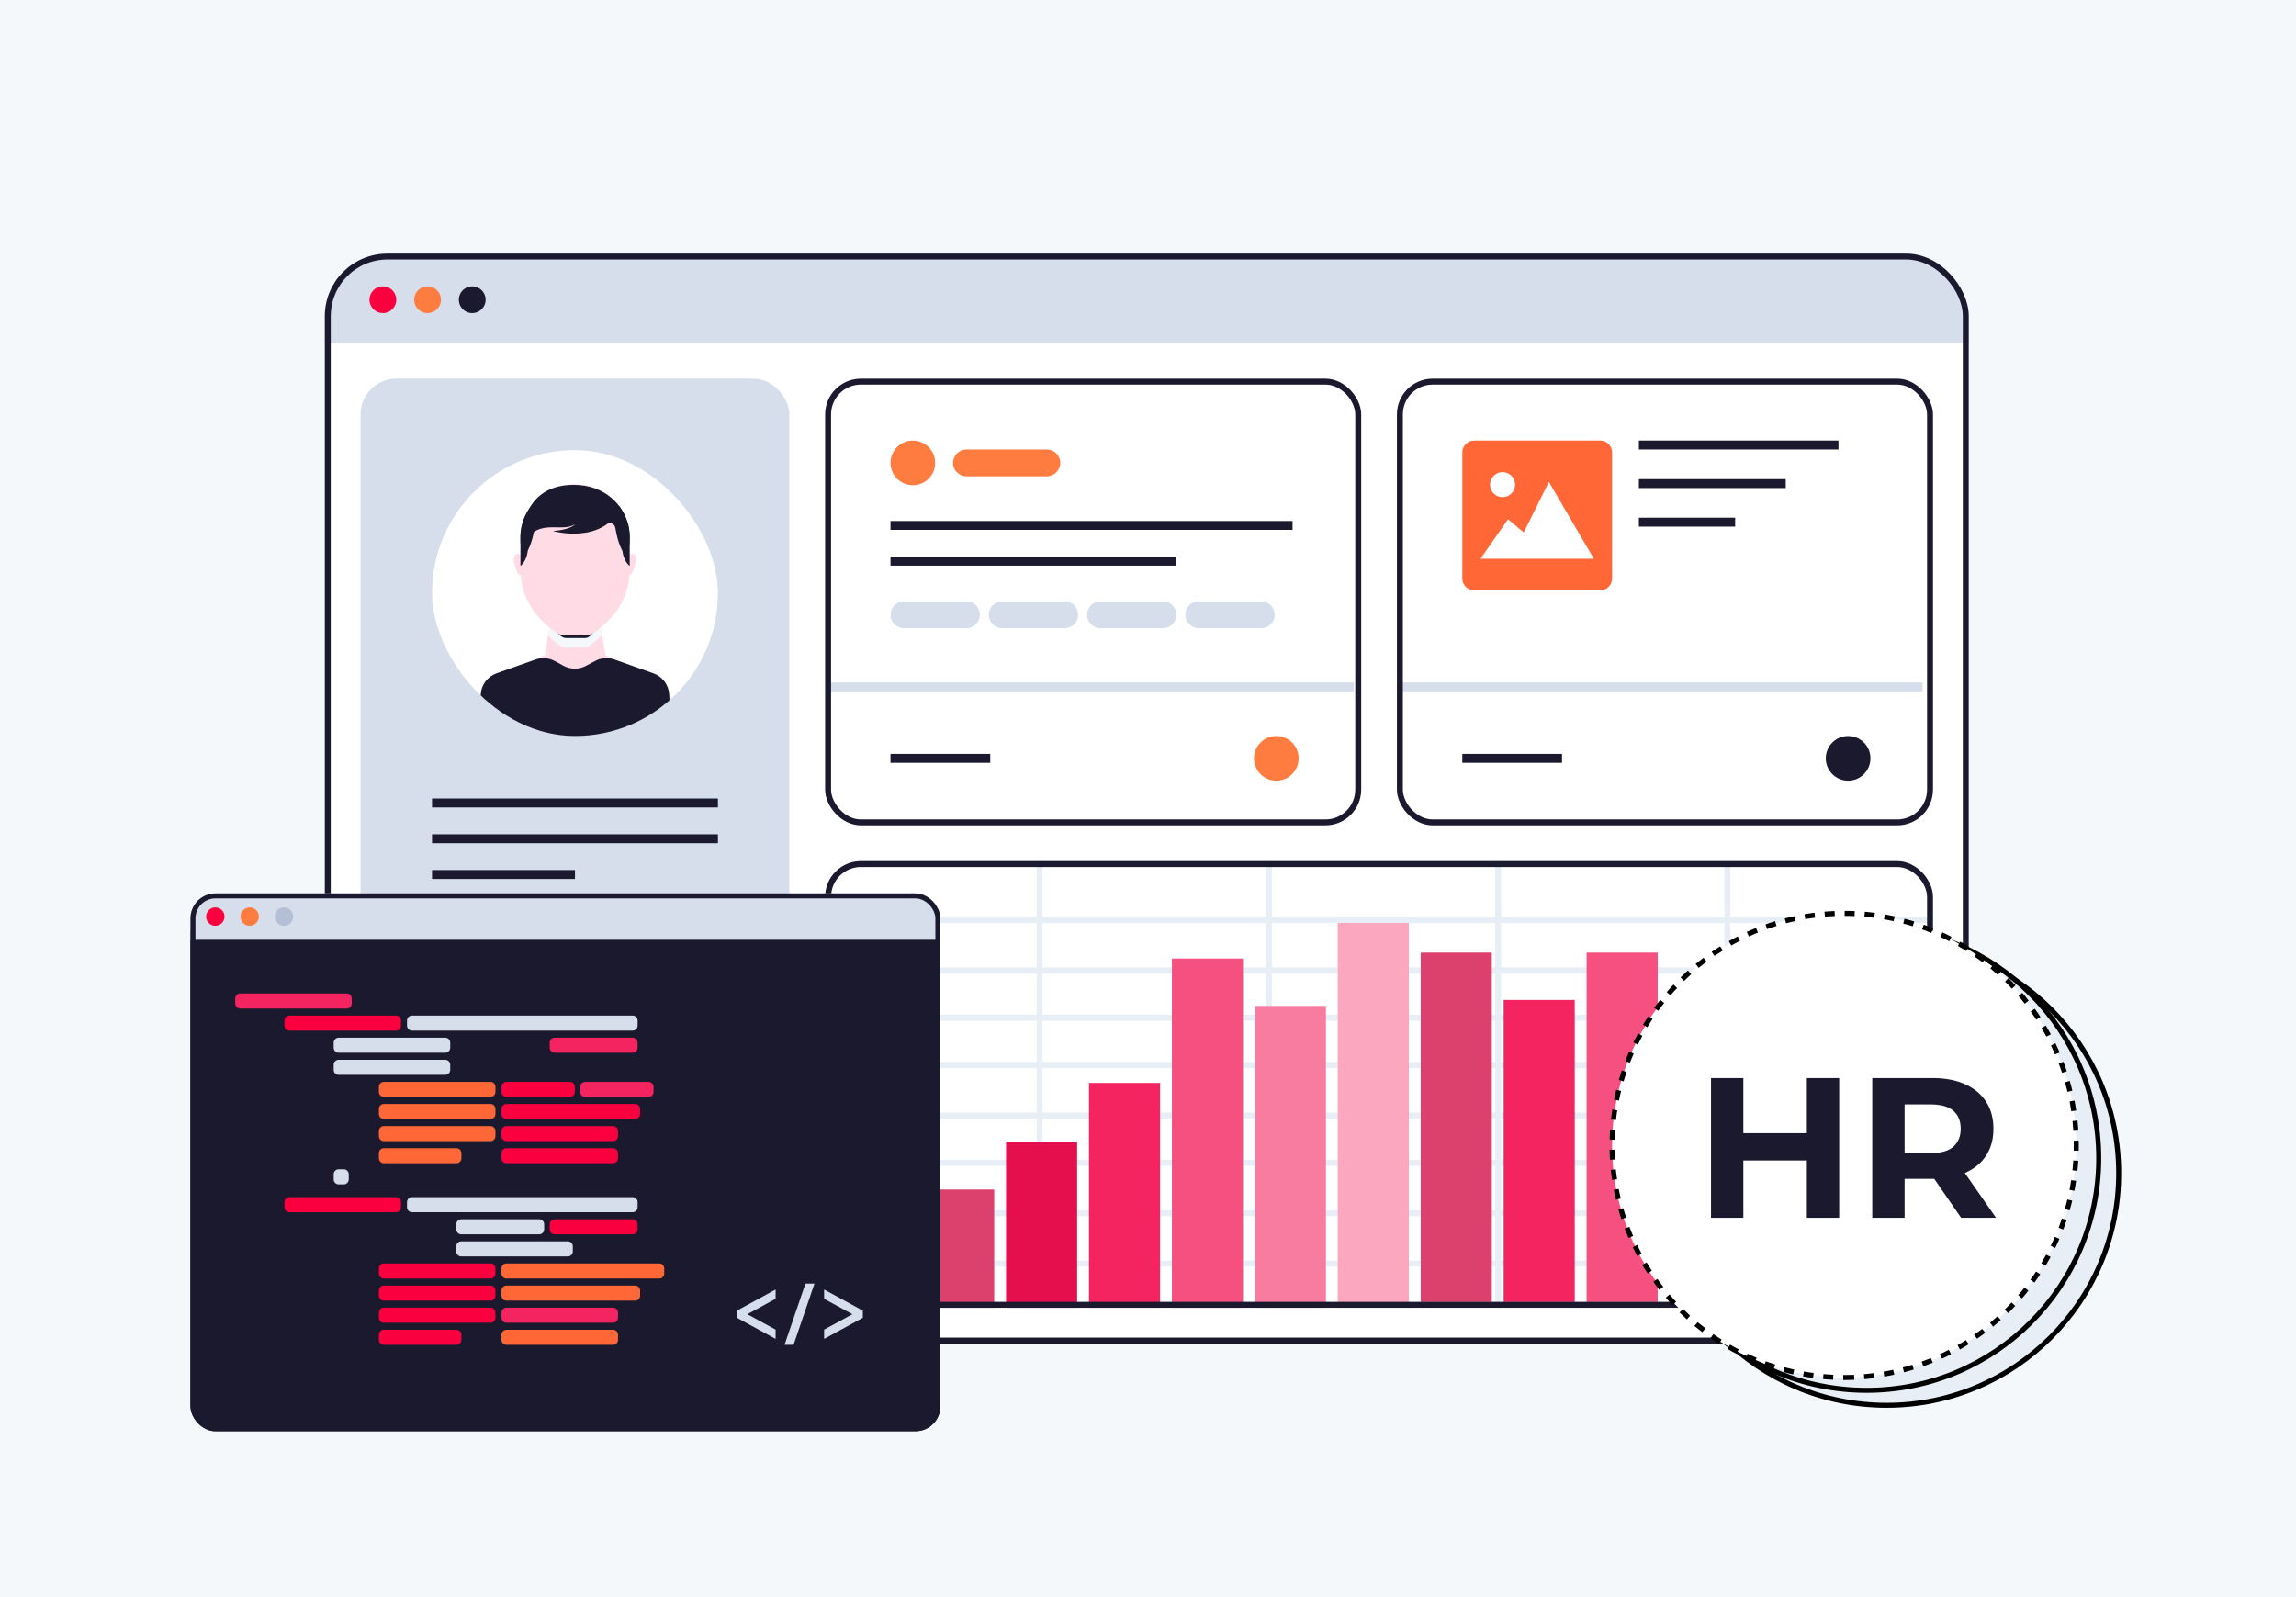 <svg width="460" height="320" viewBox="0 0 460 320" fill="none" xmlns="http://www.w3.org/2000/svg">
<rect width="460" height="320" fill="#F5F8FB"/>
<g clip-path="url(#clip0_2172_13891)">
<rect x="65.076" y="50.812" width="329.355" height="218.377" rx="12.53" fill="white"/>
<rect width="365.544" height="16.616" transform="translate(65.076 51.998)" fill="#D6DDEB"/>
<path d="M79.397 60.053C79.397 60.584 79.239 61.103 78.944 61.545C78.649 61.986 78.231 62.331 77.74 62.534C77.249 62.737 76.709 62.79 76.188 62.687C75.667 62.583 75.188 62.327 74.813 61.952C74.437 61.576 74.181 61.098 74.078 60.577C73.974 60.056 74.028 59.516 74.231 59.026C74.434 58.535 74.778 58.116 75.22 57.821C75.662 57.526 76.181 57.368 76.712 57.368C77.424 57.368 78.107 57.651 78.611 58.154C79.115 58.658 79.397 59.341 79.397 60.053Z" fill="#FA003F"/>
<path d="M88.347 60.053C88.347 60.584 88.189 61.103 87.894 61.545C87.599 61.986 87.181 62.331 86.69 62.534C86.2 62.737 85.659 62.79 85.138 62.687C84.618 62.583 84.139 62.327 83.763 61.952C83.388 61.576 83.132 61.098 83.028 60.577C82.924 60.056 82.978 59.516 83.181 59.026C83.384 58.535 83.729 58.116 84.17 57.821C84.612 57.526 85.131 57.368 85.662 57.368C86.374 57.368 87.056 57.651 87.56 58.154C88.063 58.658 88.347 59.341 88.347 60.053Z" fill="#FF7C40"/>
<path d="M97.297 60.053C97.297 60.584 97.139 61.103 96.844 61.545C96.549 61.986 96.13 62.331 95.639 62.534C95.148 62.737 94.609 62.79 94.089 62.687C93.568 62.583 93.089 62.327 92.713 61.952C92.338 61.576 92.082 61.098 91.978 60.577C91.875 60.056 91.928 59.516 92.131 59.026C92.335 58.535 92.679 58.116 93.12 57.821C93.562 57.526 94.081 57.368 94.612 57.368C95.324 57.368 96.007 57.651 96.51 58.154C97.014 58.658 97.297 59.341 97.297 60.053Z" fill="#1B192E"/>
<rect x="72.236" y="75.871" width="85.919" height="184.367" rx="7.16" fill="#D6DDEB"/>
<g clip-path="url(#clip1_2172_13891)">
<rect x="86.556" y="90.19" width="57.279" height="57.279" rx="28.64" fill="white"/>
<path d="M121.375 131.623H109.1L110.351 123.854H120.118L121.375 131.623Z" fill="#FFDBE6"/>
<path d="M121.922 131.433H115.172H108.555L108.497 131.885L115.172 138.316L121.979 131.885L121.922 131.433Z" fill="#FFDBE6"/>
<path d="M123.096 132.137C121.834 131.689 120.441 131.792 119.258 132.421L117.4 133.409C115.987 134.161 114.29 134.155 112.883 133.391L111.143 132.447C109.953 131.802 108.545 131.692 107.27 132.145L99.481 134.911C97.649 135.561 96.395 137.258 96.31 139.2L96.167 142.444C96.09 144.214 97.368 145.752 99.114 146.053C99.969 146.2 100.822 146.355 101.675 146.514C101.814 146.541 101.916 146.662 101.916 146.804C101.917 146.946 102.018 147.068 102.157 147.094C103.185 147.291 104.177 147.488 105.14 147.679C113.573 149.354 119.792 150.59 128.323 147.134C128.449 147.083 128.532 146.96 128.532 146.825C128.532 146.665 128.646 146.527 128.804 146.498C129.639 146.342 130.475 146.19 131.312 146.046C133.038 145.75 134.301 144.23 134.224 142.481L134.08 139.2C133.995 137.258 132.74 135.561 130.909 134.911L123.096 132.137Z" fill="#1B192E"/>
<g style="mix-blend-mode:multiply">
<path d="M120.115 123.854H110.348L109.788 127.33C111.186 128.69 112.481 129.75 113.047 129.75H117.283C117.87 129.75 119.221 128.606 120.651 127.17L120.115 123.854Z" fill="#F5F8FB"/>
</g>
<path d="M110.776 125.941C111.781 126.849 112.435 127.843 113.432 127.843H117.243C118.24 127.843 118.66 126.729 119.665 125.822L110.776 125.941Z" fill="#1B192E"/>
<path d="M125.636 115.262H126.069C126.507 115.262 126.816 114.504 126.946 114.124C127.162 113.513 127.316 112.883 127.404 112.241C127.457 111.776 127.313 110.973 126.711 110.973C126.488 110.994 126.274 111.068 126.087 111.19C125.9 111.312 125.745 111.478 125.636 111.672V115.262Z" fill="#FFDBE6"/>
<path d="M104.71 115.262H104.278C103.839 115.262 103.53 114.504 103.4 114.124C103.184 113.514 103.03 112.883 102.943 112.241C102.889 111.776 103.034 110.973 103.635 110.973C103.858 110.994 104.072 111.068 104.259 111.19C104.447 111.312 104.601 111.478 104.71 111.672V115.262Z" fill="#FFDBE6"/>
<path d="M125.902 106.405C125.582 103.808 124.319 101.418 122.351 99.684C120.383 97.95 117.846 96.993 115.218 96.993C112.59 96.993 110.053 97.95 108.085 99.684C106.117 101.418 104.854 103.808 104.534 106.405C104.239 109.673 104.203 112.959 104.426 116.233C104.732 118.188 105.416 120.064 106.44 121.76C107.504 123.595 111.314 127.304 112.877 127.304H117.56C119.122 127.304 122.932 123.595 123.996 121.76C125.02 120.065 125.704 118.188 126.01 116.233C126.233 112.959 126.197 109.673 125.902 106.405Z" fill="#FFDBE6"/>
<path d="M106.094 101.841L105.766 109.643C105.766 112.347 104.274 113.402 104.274 113.402V107.063C104.369 105.185 105.001 103.373 106.094 101.841Z" fill="#1B192E"/>
<path d="M124.342 101.841L124.67 109.643C124.67 112.347 126.161 113.402 126.161 113.402V107.063C126.067 105.185 125.435 103.373 124.342 101.841Z" fill="#1B192E"/>
<path d="M122.946 103.032C122.946 103.032 123.362 109.741 125.591 111.419C126.148 109.736 126.298 107.946 126.027 106.195C125.757 104.444 125.074 102.781 124.035 101.343L122.946 103.032Z" fill="#1B192E"/>
<path d="M107.448 103.032C107.448 103.032 107.034 109.741 104.804 111.419C104.268 109.736 104.136 107.952 104.418 106.209C104.7 104.466 105.389 102.814 106.428 101.384L107.448 103.032Z" fill="#1B192E"/>
<path d="M124.342 101.84C124.342 101.84 121.691 97.145 114.917 97.145C103.36 97.145 104.374 109.752 104.374 109.752C107.582 103.256 112.255 106.96 115.218 105.028C115.218 105.028 114.489 106.123 110.777 106.401C110.777 106.401 120.49 109.197 124.342 101.84Z" fill="#1B192E"/>
<path d="M123.292 105.837C123.28 105.67 123.23 105.508 123.147 105.363C123.063 105.219 122.948 105.094 122.81 104.999C122.672 104.905 122.515 104.842 122.349 104.816C122.183 104.79 122.014 104.801 121.853 104.848C121.853 104.848 121.468 103.677 121.642 103.449C121.916 103.157 122.289 102.977 122.689 102.944C123.247 102.84 124.343 105.653 124.343 105.653C124.343 105.653 124.071 105.082 123.292 105.837Z" fill="#1B192E"/>
</g>
<path d="M143.835 159.999H86.556V161.789H143.835V159.999Z" fill="#1B192E"/>
<path d="M143.835 167.159H86.556V168.949H143.835V167.159Z" fill="#1B192E"/>
<path d="M115.195 174.318H86.556V176.108H115.195V174.318Z" fill="#1B192E"/>
<g clip-path="url(#clip2_2172_13891)">
<rect x="165.314" y="75.871" width="107.398" height="89.499" rx="7.16" fill="white"/>
<path d="M198.394 151.05H178.412V152.84H198.394V151.05Z" fill="#1B192E"/>
<path d="M182.887 97.223C185.358 97.223 187.36 95.22 187.36 92.749C187.36 90.278 185.358 88.274 182.887 88.274C180.416 88.274 178.412 90.278 178.412 92.749C178.412 95.22 180.416 97.223 182.887 97.223Z" fill="#FF7C40"/>
<path d="M209.735 90.064H193.625C192.143 90.064 190.94 91.266 190.94 92.748C190.94 94.231 192.143 95.433 193.625 95.433H209.735C211.218 95.433 212.42 94.231 212.42 92.748C212.42 91.266 211.218 90.064 209.735 90.064Z" fill="#FF7C40"/>
<path d="M258.961 104.383H178.412V106.173H258.961V104.383Z" fill="#1B192E"/>
<path d="M235.691 111.543H178.412V113.333H235.691V111.543Z" fill="#1B192E"/>
<path d="M193.627 120.493H181.097C179.614 120.493 178.412 121.695 178.412 123.178C178.412 124.661 179.614 125.863 181.097 125.863H193.627C195.11 125.863 196.312 124.661 196.312 123.178C196.312 121.695 195.11 120.493 193.627 120.493Z" fill="#D6DDEB"/>
<path d="M213.316 120.493H200.787C199.304 120.493 198.102 121.695 198.102 123.178C198.102 124.661 199.304 125.863 200.787 125.863H213.316C214.799 125.863 216.001 124.661 216.001 123.178C216.001 121.695 214.799 120.493 213.316 120.493Z" fill="#D6DDEB"/>
<path d="M233.007 120.493H220.477C218.994 120.493 217.792 121.695 217.792 123.178C217.792 124.661 218.994 125.863 220.477 125.863H233.007C234.49 125.863 235.692 124.661 235.692 123.178C235.692 121.695 234.49 120.493 233.007 120.493Z" fill="#D6DDEB"/>
<path d="M252.696 120.493H240.166C238.684 120.493 237.481 121.695 237.481 123.178C237.481 124.661 238.684 125.863 240.166 125.863H252.696C254.179 125.863 255.381 124.661 255.381 123.178C255.381 121.695 254.179 120.493 252.696 120.493Z" fill="#D6DDEB"/>
<path d="M255.707 156.419C258.179 156.419 260.182 154.416 260.182 151.944C260.182 149.473 258.179 147.47 255.707 147.47C253.236 147.47 251.232 149.473 251.232 151.944C251.232 154.416 253.236 156.419 255.707 156.419Z" fill="#FF7C40"/>
<line x1="165.615" y1="137.626" x2="271.224" y2="137.626" stroke="#D6DDEB" stroke-width="1.79"/>
</g>
<rect x="165.908" y="76.465" width="106.212" height="88.312" rx="6.566" stroke="#1B192E" stroke-width="1.187"/>
<g clip-path="url(#clip3_2172_13891)">
<rect x="279.873" y="75.871" width="107.398" height="89.499" rx="7.16" fill="white"/>
<path d="M312.952 151.05H292.971V152.84H312.952V151.05Z" fill="#1B192E"/>
<path d="M295.344 118.284C294.033 118.284 292.971 117.222 292.971 115.911V90.648C292.971 89.337 294.033 88.274 295.344 88.274H320.606C321.917 88.274 322.98 89.337 322.98 90.648V115.91C322.98 117.221 321.917 118.284 320.606 118.284L295.344 118.284Z" fill="#FF6836"/>
<path d="M296.619 111.963L302.122 104.044L305.282 106.684L310.316 96.562L319.332 111.963H296.619Z" fill="white"/>
<path d="M301.039 99.615C302.425 99.615 303.549 98.491 303.549 97.105C303.549 95.719 302.425 94.595 301.039 94.595C299.653 94.595 298.528 95.719 298.528 97.105C298.528 98.491 299.653 99.615 301.039 99.615Z" fill="white"/>
<path d="M368.335 88.274H328.35V90.064H368.335V88.274Z" fill="#1B192E"/>
<path d="M357.771 95.998H328.35V97.788H357.771V95.998Z" fill="#1B192E"/>
<path d="M347.637 103.723H328.35V105.513H347.637V103.723Z" fill="#1B192E"/>
<path d="M370.266 156.419C372.737 156.419 374.741 154.416 374.741 151.944C374.741 149.473 372.737 147.47 370.266 147.47C367.795 147.47 365.791 149.473 365.791 151.944C365.791 154.416 367.795 156.419 370.266 156.419Z" fill="#1B192E"/>
<line x1="279.581" y1="137.626" x2="385.189" y2="137.626" stroke="#D6DDEB" stroke-width="1.79"/>
</g>
<rect x="280.466" y="76.465" width="106.212" height="88.312" rx="6.566" stroke="#1B192E" stroke-width="1.187"/>
<g clip-path="url(#clip4_2172_13891)">
<rect x="165.314" y="172.529" width="221.957" height="89.499" rx="7.16" fill="white"/>
<path d="M165.957 184.329H386.707" stroke="#E7EEF5" stroke-width="1.187"/>
<path d="M165.957 213.407H386.707" stroke="#E7EEF5" stroke-width="1.187"/>
<path d="M165.957 243.077H386.707" stroke="#E7EEF5" stroke-width="1.187"/>
<path d="M165.957 194.418H386.707" stroke="#E7EEF5" stroke-width="1.187"/>
<path d="M165.957 223.495H386.707" stroke="#E7EEF5" stroke-width="1.187"/>
<path d="M165.957 253.166H386.707" stroke="#E7EEF5" stroke-width="1.187"/>
<path d="M165.957 203.912H386.707" stroke="#E7EEF5" stroke-width="1.187"/>
<path d="M165.957 232.989H386.707" stroke="#E7EEF5" stroke-width="1.187"/>
<rect width="1.187" height="94.869" transform="translate(207.69 172.529)" fill="#E7EEF5"/>
<rect width="1.187" height="94.869" transform="translate(253.627 172.529)" fill="#E7EEF5"/>
<rect width="1.187" height="94.869" transform="translate(299.562 172.529)" fill="#E7EEF5"/>
<rect width="1.187" height="94.869" transform="translate(345.499 172.529)" fill="#E7EEF5"/>
<rect x="184.946" y="238.33" width="14.242" height="23.737" fill="#DC416E"/>
<rect x="201.562" y="228.836" width="14.242" height="33.231" fill="#E60F4D"/>
<rect x="218.178" y="216.967" width="14.242" height="45.099" fill="#F32460"/>
<rect x="234.793" y="192.044" width="14.242" height="70.023" fill="#F55080"/>
<rect x="251.409" y="201.538" width="14.242" height="60.528" fill="#F87CA0"/>
<rect x="268.024" y="184.923" width="14.242" height="77.144" fill="#FAA7BF"/>
<rect width="14.242" height="23.737" transform="matrix(-1 0 0 1 381.96 237.144)" fill="#DC416E"/>
<rect width="14.242" height="33.231" transform="matrix(-1 0 0 1 365.345 227.649)" fill="#E60F4D"/>
<rect width="14.242" height="45.099" transform="matrix(-1 0 0 1 348.729 215.781)" fill="#F32460"/>
<rect width="14.242" height="70.023" transform="matrix(-1 0 0 1 332.113 190.857)" fill="#F55080"/>
<rect width="14.242" height="60.528" transform="matrix(-1 0 0 1 315.498 200.353)" fill="#F32460"/>
<rect width="14.242" height="70.023" transform="matrix(-1 0 0 1 298.882 190.857)" fill="#DC416E"/>
</g>
<rect x="165.908" y="173.123" width="220.77" height="88.312" rx="6.566" stroke="#1B192E" stroke-width="1.187"/>
</g>
<rect x="65.67" y="51.405" width="328.168" height="217.19" rx="11.936" stroke="#1B192E" stroke-width="1.187"/>
<path d="M377.98 281.567C403.662 281.567 424.48 260.749 424.48 235.067C424.48 209.386 403.662 188.567 377.98 188.567C352.299 188.567 331.48 209.386 331.48 235.067C331.48 260.749 352.299 281.567 377.98 281.567Z" fill="#E7EEF5" stroke="black" stroke-miterlimit="10"/>
<path d="M373.98 278.567C399.662 278.567 420.48 257.749 420.48 232.067C420.48 206.386 399.662 185.567 373.98 185.567C348.299 185.567 327.48 206.386 327.48 232.067C327.48 257.749 348.299 278.567 373.98 278.567Z" fill="#E7EEF5" stroke="black" stroke-miterlimit="10"/>
<path d="M369.48 276C395.162 276 415.98 255.181 415.98 229.5C415.98 203.819 395.162 183 369.48 183C343.799 183 322.98 203.819 322.98 229.5C322.98 255.181 343.799 276 369.48 276Z" fill="white" stroke="black" stroke-miterlimit="10" stroke-dasharray="2 2"/>
<path d="M362 216H368.48V244H362V216ZM349.28 244H342.8V216H349.28V244ZM362.48 232.52H348.8V227.04H362.48V232.52ZM375.105 244V216H387.225C389.732 216 391.892 216.413 393.705 217.24C395.518 218.04 396.918 219.2 397.905 220.72C398.892 222.24 399.385 224.053 399.385 226.16C399.385 228.24 398.892 230.04 397.905 231.56C396.918 233.053 395.518 234.2 393.705 235C391.892 235.8 389.732 236.2 387.225 236.2H378.705L381.585 233.36V244H375.105ZM392.905 244L385.905 233.84H392.825L399.905 244H392.905ZM381.585 234.08L378.705 231.04H386.865C388.865 231.04 390.358 230.613 391.345 229.76C392.332 228.88 392.825 227.68 392.825 226.16C392.825 224.613 392.332 223.413 391.345 222.56C390.358 221.707 388.865 221.28 386.865 221.28H378.705L381.585 218.2V234.08Z" fill="#1B192E"/>
<g clip-path="url(#clip5_2172_13891)">
<path d="M188.404 186.496H38.16V286.764H188.404V186.496Z" fill="#1B192E"/>
<path d="M157.179 269.454L161.371 257.181H163.179L158.987 269.454H157.179Z" fill="#D6DDEB"/>
<path d="M155.394 266.405L149.734 263.317L155.394 260.229V258.369L147.64 262.6V264.033L155.394 268.265V266.405Z" fill="#D6DDEB"/>
<path d="M165.113 266.405L170.773 263.317L165.113 260.229V258.369L172.867 262.6V264.033L165.113 268.265V266.405Z" fill="#D6DDEB"/>
<path d="M79.34 239.862H57.989C57.437 239.862 56.989 240.31 56.989 240.862V241.882C56.989 242.434 57.437 242.882 57.989 242.882H79.34C79.892 242.882 80.34 242.434 80.34 241.882V240.862C80.34 240.31 79.892 239.862 79.34 239.862Z" fill="#FA003F"/>
<path d="M126.746 239.862H82.548C81.996 239.862 81.548 240.31 81.548 240.862V241.882C81.548 242.434 81.996 242.882 82.548 242.882H126.746C127.299 242.882 127.746 242.434 127.746 241.882V240.862C127.746 240.31 127.299 239.862 126.746 239.862Z" fill="#D6DDEB"/>
<path d="M89.203 244.291H67.853C67.3 244.291 66.853 244.739 66.853 245.291V246.311C66.853 246.863 67.3 247.311 67.853 247.311H89.203C89.756 247.311 90.203 246.863 90.203 246.311V245.291C90.203 244.739 89.756 244.291 89.203 244.291Z" fill="#1B192E"/>
<path d="M108.025 244.291H92.411C91.859 244.291 91.411 244.739 91.411 245.291V246.311C91.411 246.863 91.859 247.311 92.411 247.311H108.025C108.577 247.311 109.025 246.863 109.025 246.311V245.291C109.025 244.739 108.577 244.291 108.025 244.291Z" fill="#D6DDEB"/>
<path d="M126.747 244.291H111.133C110.581 244.291 110.133 244.739 110.133 245.291V246.311C110.133 246.863 110.581 247.311 111.133 247.311H126.747C127.299 247.311 127.747 246.863 127.747 246.311V245.291C127.747 244.739 127.299 244.291 126.747 244.291Z" fill="#FA003F"/>
<path d="M89.203 248.72H67.853C67.3 248.72 66.853 249.167 66.853 249.72V250.739C66.853 251.292 67.3 251.739 67.853 251.739H89.203C89.756 251.739 90.203 251.292 90.203 250.739V249.72C90.203 249.167 89.756 248.72 89.203 248.72Z" fill="#1B192E"/>
<path d="M113.762 248.72H92.411C91.859 248.72 91.411 249.167 91.411 249.72V250.739C91.411 251.292 91.859 251.739 92.411 251.739H113.762C114.314 251.739 114.762 251.292 114.762 250.739V249.72C114.762 249.167 114.314 248.72 113.762 248.72Z" fill="#D6DDEB"/>
<path d="M98.262 253.148H76.911C76.359 253.148 75.911 253.596 75.911 254.148V255.168C75.911 255.72 76.359 256.168 76.911 256.168H98.262C98.814 256.168 99.262 255.72 99.262 255.168V254.148C99.262 253.596 98.814 253.148 98.262 253.148Z" fill="#FA003F"/>
<path d="M132.08 253.148H101.47C100.917 253.148 100.47 253.596 100.47 254.148V255.168C100.47 255.72 100.917 256.168 101.47 256.168H132.08C132.633 256.168 133.08 255.72 133.08 255.168V254.148C133.08 253.596 132.633 253.148 132.08 253.148Z" fill="#FF6836"/>
<path d="M98.262 257.577H76.911C76.359 257.577 75.911 258.025 75.911 258.577V259.597C75.911 260.149 76.359 260.597 76.911 260.597H98.262C98.814 260.597 99.262 260.149 99.262 259.597V258.577C99.262 258.025 98.814 257.577 98.262 257.577Z" fill="#FA003F"/>
<path d="M127.249 257.577H101.47C100.917 257.577 100.47 258.025 100.47 258.577V259.597C100.47 260.149 100.917 260.597 101.47 260.597H127.249C127.801 260.597 128.249 260.149 128.249 259.597V258.577C128.249 258.025 127.801 257.577 127.249 257.577Z" fill="#FF6836"/>
<path d="M98.262 262.006H76.911C76.359 262.006 75.911 262.454 75.911 263.006V264.025C75.911 264.578 76.359 265.025 76.911 265.025H98.262C98.814 265.025 99.262 264.578 99.262 264.025V263.006C99.262 262.454 98.814 262.006 98.262 262.006Z" fill="#FA003F"/>
<path d="M122.82 262.006H101.47C100.917 262.006 100.47 262.454 100.47 263.006V264.025C100.47 264.578 100.917 265.025 101.47 265.025H122.82C123.373 265.025 123.82 264.578 123.82 264.025V263.006C123.82 262.454 123.373 262.006 122.82 262.006Z" fill="#F32460"/>
<path d="M91.443 266.434H76.911C76.359 266.434 75.911 266.881 75.911 267.434V268.453C75.911 269.005 76.359 269.453 76.911 269.453H91.443C91.995 269.453 92.443 269.005 92.443 268.453V267.434C92.443 266.881 91.995 266.434 91.443 266.434Z" fill="#FA003F"/>
<path d="M122.82 266.434H101.47C100.917 266.434 100.47 266.881 100.47 267.434V268.453C100.47 269.005 100.917 269.453 101.47 269.453H122.82C123.373 269.453 123.82 269.005 123.82 268.453V267.434C123.82 266.881 123.373 266.434 122.82 266.434Z" fill="#FF6836"/>
<path d="M69.477 199.049H48.126C47.574 199.049 47.126 199.497 47.126 200.049V201.068C47.126 201.621 47.574 202.068 48.126 202.068H69.477C70.029 202.068 70.477 201.621 70.477 201.068V200.049C70.477 199.497 70.029 199.049 69.477 199.049Z" fill="#F32460"/>
<path d="M79.34 203.478H57.989C57.437 203.478 56.989 203.925 56.989 204.478V205.497C56.989 206.049 57.437 206.497 57.989 206.497H79.34C79.892 206.497 80.34 206.049 80.34 205.497V204.478C80.34 203.925 79.892 203.478 79.34 203.478Z" fill="#FA003F"/>
<path d="M126.746 203.478H82.548C81.996 203.478 81.548 203.925 81.548 204.478V205.497C81.548 206.049 81.996 206.497 82.548 206.497H126.746C127.299 206.497 127.746 206.049 127.746 205.497V204.478C127.746 203.925 127.299 203.478 126.746 203.478Z" fill="#D6DDEB"/>
<path d="M89.204 207.906H67.853C67.301 207.906 66.853 208.354 66.853 208.906V209.926C66.853 210.478 67.301 210.926 67.853 210.926H89.204C89.757 210.926 90.204 210.478 90.204 209.926V208.906C90.204 208.354 89.757 207.906 89.204 207.906Z" fill="#D6DDEB"/>
<path d="M108.026 207.906H92.412C91.86 207.906 91.412 208.354 91.412 208.906V209.926C91.412 210.478 91.86 210.926 92.412 210.926H108.026C108.578 210.926 109.026 210.478 109.026 209.926V208.906C109.026 208.354 108.578 207.906 108.026 207.906Z" fill="#1B192E"/>
<path d="M126.747 207.906H111.133C110.581 207.906 110.133 208.354 110.133 208.906V209.926C110.133 210.478 110.581 210.926 111.133 210.926H126.747C127.299 210.926 127.747 210.478 127.747 209.926V208.906C127.747 208.354 127.299 207.906 126.747 207.906Z" fill="#F32460"/>
<path d="M89.204 212.335H67.853C67.301 212.335 66.853 212.783 66.853 213.335V214.354C66.853 214.907 67.301 215.354 67.853 215.354H89.204C89.757 215.354 90.204 214.907 90.204 214.354V213.335C90.204 212.783 89.757 212.335 89.204 212.335Z" fill="#D6DDEB"/>
<path d="M68.873 234.276H67.853C67.301 234.276 66.853 234.724 66.853 235.276V236.296C66.853 236.848 67.301 237.296 67.853 237.296H68.873C69.425 237.296 69.873 236.848 69.873 236.296V235.276C69.873 234.724 69.425 234.276 68.873 234.276Z" fill="#D6DDEB"/>
<path d="M113.763 212.335H92.412C91.86 212.335 91.412 212.783 91.412 213.335V214.354C91.412 214.907 91.86 215.354 92.412 215.354H113.763C114.315 215.354 114.763 214.907 114.763 214.354V213.335C114.763 212.783 114.315 212.335 113.763 212.335Z" fill="#1B192E"/>
<path d="M98.263 216.764H76.912C76.36 216.764 75.912 217.211 75.912 217.764V218.783C75.912 219.335 76.36 219.783 76.912 219.783H98.263C98.815 219.783 99.263 219.335 99.263 218.783V217.764C99.263 217.211 98.815 216.764 98.263 216.764Z" fill="#FF6836"/>
<path d="M114.166 216.764H101.471C100.918 216.764 100.471 217.211 100.471 217.764V218.783C100.471 219.335 100.918 219.783 101.471 219.783H114.166C114.718 219.783 115.166 219.335 115.166 218.783V217.764C115.166 217.211 114.718 216.764 114.166 216.764Z" fill="#FA003F"/>
<path d="M129.942 216.764H117.247C116.695 216.764 116.247 217.211 116.247 217.764V218.783C116.247 219.335 116.695 219.783 117.247 219.783H129.942C130.494 219.783 130.942 219.335 130.942 218.783V217.764C130.942 217.211 130.494 216.764 129.942 216.764Z" fill="#F32460"/>
<path d="M98.263 221.191H76.912C76.36 221.191 75.912 221.639 75.912 222.191V223.211C75.912 223.763 76.36 224.211 76.912 224.211H98.263C98.815 224.211 99.263 223.763 99.263 223.211V222.191C99.263 221.639 98.815 221.191 98.263 221.191Z" fill="#FF6836"/>
<path d="M127.25 221.191H101.471C100.918 221.191 100.471 221.639 100.471 222.191V223.211C100.471 223.763 100.918 224.211 101.471 224.211H127.25C127.802 224.211 128.25 223.763 128.25 223.211V222.191C128.25 221.639 127.802 221.191 127.25 221.191Z" fill="#FA003F"/>
<path d="M98.263 225.62H76.912C76.36 225.62 75.912 226.068 75.912 226.62V227.64C75.912 228.192 76.36 228.64 76.912 228.64H98.263C98.815 228.64 99.263 228.192 99.263 227.64V226.62C99.263 226.068 98.815 225.62 98.263 225.62Z" fill="#FF6836"/>
<path d="M122.821 225.62H101.471C100.918 225.62 100.471 226.068 100.471 226.62V227.64C100.471 228.192 100.918 228.64 101.471 228.64H122.821C123.374 228.64 123.821 228.192 123.821 227.64V226.62C123.821 226.068 123.374 225.62 122.821 225.62Z" fill="#FA003F"/>
<path d="M91.444 230.049H76.912C76.36 230.049 75.912 230.497 75.912 231.049V232.068C75.912 232.621 76.36 233.068 76.912 233.068H91.444C91.996 233.068 92.444 232.621 92.444 232.068V231.049C92.444 230.497 91.996 230.049 91.444 230.049Z" fill="#FF6836"/>
<path d="M122.821 230.049H101.471C100.918 230.049 100.471 230.497 100.471 231.049V232.068C100.471 232.621 100.918 233.068 101.471 233.068H122.821C123.374 233.068 123.821 232.621 123.821 232.068V231.049C123.821 230.497 123.374 230.049 122.821 230.049Z" fill="#FA003F"/>
<path d="M188.404 179H38.16V188.292H188.404V179Z" fill="#D6DDEB"/>
<path d="M44.983 183.646C44.983 184.01 44.875 184.366 44.673 184.668C44.471 184.971 44.184 185.207 43.847 185.346C43.511 185.485 43.141 185.522 42.785 185.451C42.428 185.38 42.1 185.204 41.843 184.947C41.585 184.69 41.41 184.362 41.339 184.005C41.268 183.648 41.304 183.278 41.444 182.942C41.583 182.606 41.819 182.319 42.121 182.117C42.424 181.914 42.78 181.807 43.144 181.807C43.631 181.807 44.099 182 44.444 182.345C44.789 182.69 44.983 183.158 44.983 183.646Z" fill="#FA003F"/>
<path d="M51.862 183.646C51.862 184.01 51.754 184.366 51.552 184.668C51.35 184.971 51.063 185.207 50.726 185.346C50.39 185.485 50.02 185.522 49.663 185.451C49.307 185.38 48.979 185.205 48.721 184.947C48.464 184.69 48.289 184.362 48.218 184.005C48.147 183.648 48.183 183.279 48.323 182.942C48.462 182.606 48.698 182.319 49 182.117C49.303 181.915 49.658 181.807 50.022 181.807C50.51 181.807 50.978 182 51.323 182.345C51.668 182.69 51.862 183.158 51.862 183.646Z" fill="#FF7C40"/>
<path d="M58.741 183.646C58.741 184.01 58.633 184.366 58.431 184.668C58.229 184.971 57.941 185.207 57.605 185.346C57.269 185.485 56.899 185.522 56.542 185.451C56.185 185.38 55.858 185.204 55.6 184.947C55.343 184.69 55.168 184.362 55.097 184.005C55.026 183.648 55.062 183.278 55.202 182.942C55.341 182.606 55.577 182.319 55.879 182.117C56.182 181.914 56.537 181.807 56.901 181.807C57.389 181.807 57.857 182 58.202 182.345C58.547 182.69 58.741 183.158 58.741 183.646Z" fill="#B4BFD6"/>
</g>
<rect x="38.66" y="179.5" width="149.243" height="106.763" rx="4.5" stroke="#1B192E"/>
<defs>
<clipPath id="clip0_2172_13891">
<rect x="65.076" y="50.812" width="329.355" height="218.377" rx="12.53" fill="white"/>
</clipPath>
<clipPath id="clip1_2172_13891">
<rect x="86.556" y="90.19" width="57.279" height="57.279" rx="28.64" fill="white"/>
</clipPath>
<clipPath id="clip2_2172_13891">
<rect x="165.314" y="75.871" width="107.398" height="89.499" rx="7.16" fill="white"/>
</clipPath>
<clipPath id="clip3_2172_13891">
<rect x="279.873" y="75.871" width="107.398" height="89.499" rx="7.16" fill="white"/>
</clipPath>
<clipPath id="clip4_2172_13891">
<rect x="165.314" y="172.529" width="221.957" height="89.499" rx="7.16" fill="white"/>
</clipPath>
<clipPath id="clip5_2172_13891">
<rect x="38.16" y="179" width="150.243" height="107.763" rx="5" fill="white"/>
</clipPath>
</defs>
</svg>

